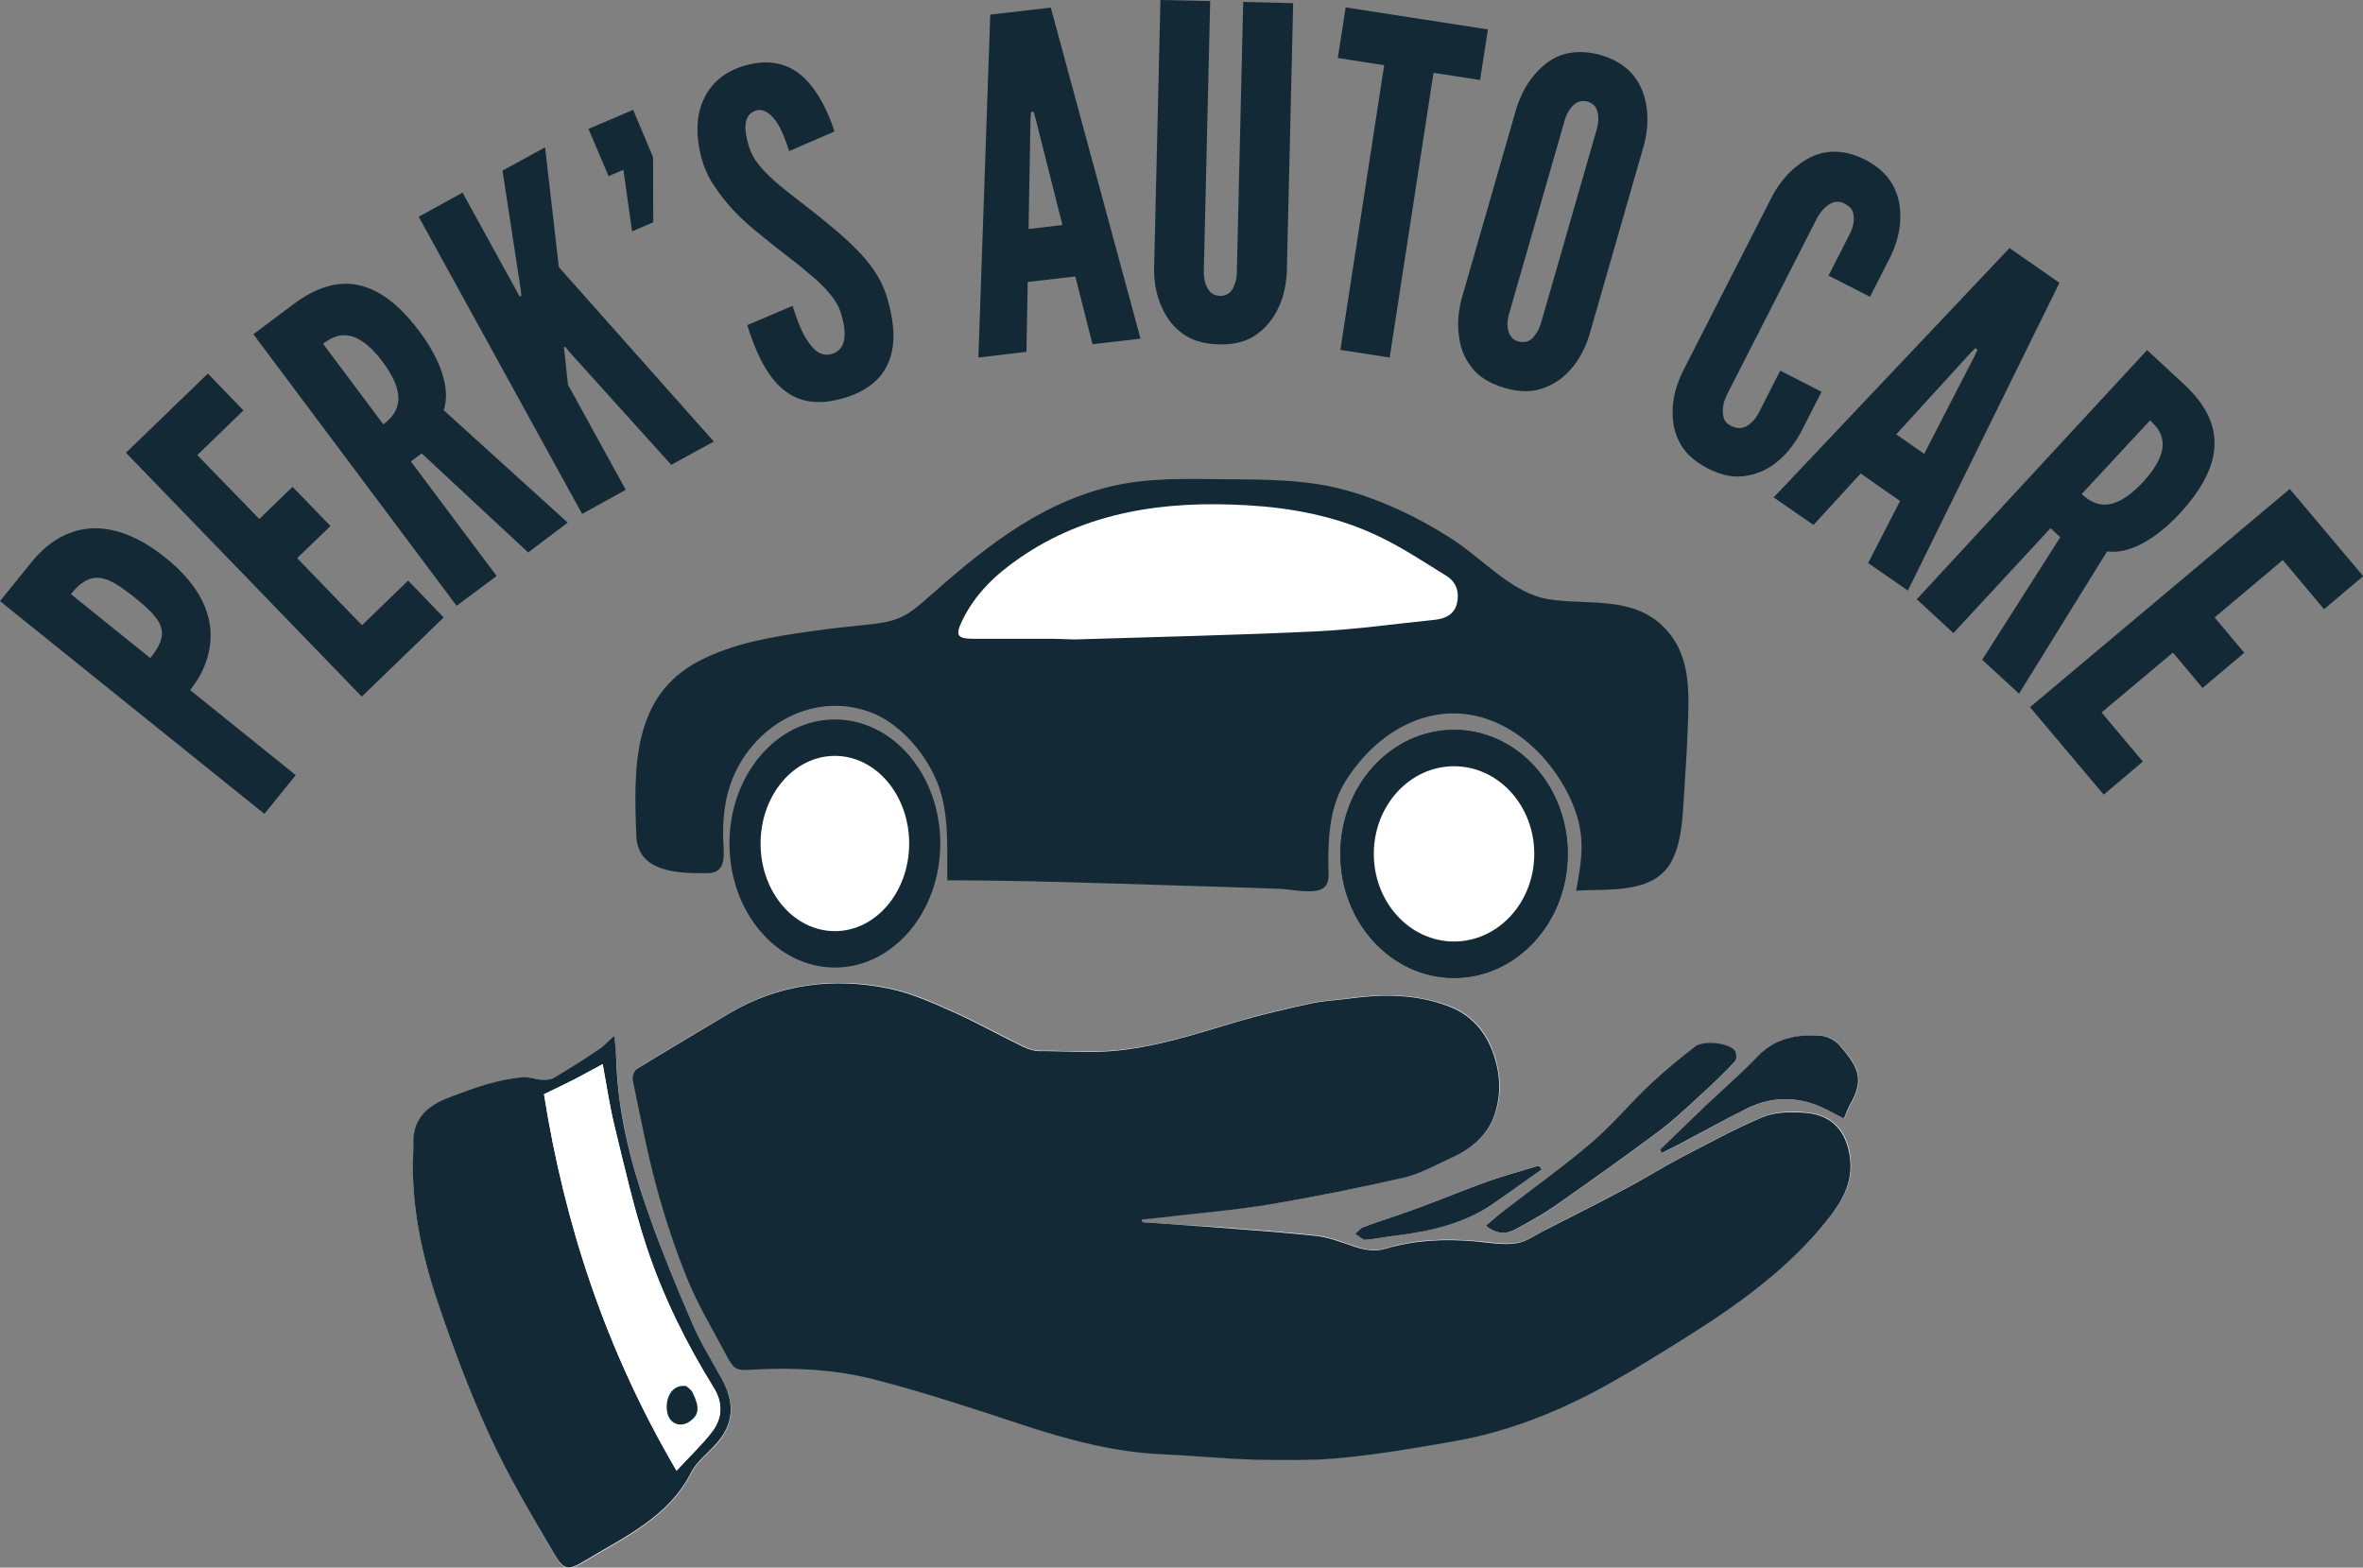 <?xml version="1.0" encoding="utf-8"?>
<!-- Generator: Adobe Illustrator 22.1.0, SVG Export Plug-In . SVG Version: 6.00 Build 0)  -->
<svg version="1.1" id="Layer_1" xmlns="http://www.w3.org/2000/svg" xmlns:xlink="http://www.w3.org/1999/xlink" x="0px" y="0px"
	 viewBox="0 0 1116.3 740.6" style="enable-background:new 0 0 1116.3 740.6;" xml:space="preserve">
<rect x="0" y="0" width="1116.3" height="740.6" fill="#808080" stroke="none"/>
<style type="text/css">
	.st0{fill:#FFFFFF;}
	.st1{fill:#132935;}
</style>
<path class="st0" d="M539.8,577.4c-0.1-0.5-0.2-0.9-0.3-1.4c3.3-0.4,6.7-0.7,10-1.1c17-2,34.2-3.4,51.1-6.2
	c21.2-3.5,42.2-7.7,63-12.6c8-1.9,15.2-6.1,22.7-9.5c9.3-4.2,16.6-10.5,19.9-20c2.7-7.6,3-15.6,1-23.8c-3.2-13.1-10.2-23.3-24-28.1
	c-14.8-5.1-29.6-5.3-44.5-3.3c-6.4,0.9-13,1.1-19.3,2.5c-12.1,2.6-24.1,5.4-35.8,8.9c-19.2,5.7-38.1,12-58.7,13.6
	c-11.2,0.8-22.3-0.1-33.4,0c-2.6,0-5.6-0.9-8-2.1c-11.1-5.4-21.8-11.4-33-16.4c-9.6-4.3-19.5-8.7-29.6-10.9
	c-27.4-5.8-53-2.1-76.1,11.5c-14.7,8.7-29.3,17.3-43.8,26.3c-1.3,0.8-2.3,3.5-1.9,5.2c3.5,16.8,6.7,33.8,11.2,50.4
	c4,14.7,8.8,29.4,14.6,43.6c4.9,11.9,11.6,23.2,17.7,34.7c4.6,8.7,4.9,8.7,14.7,8.1c18.7-1.1,37.6-0.1,55.9,4.7
	c23.6,6.1,46.9,13.9,70.2,21.5c21.7,7.2,43.5,12.9,66.3,13.9c14.4,0.6,28.8,2.1,43.2,2.5c13.7,0.3,27.5,0.6,40.9-0.8
	c18.1-1.8,36.1-4.8,54-8c24.1-4.3,46.4-13,67.4-24.2c15.2-8.1,29.8-17.2,44.3-26.5c23.5-15,45.8-31.4,63.3-52.9
	c7-8.7,13.1-18,11.3-30.7c-1.6-11.7-7.9-19.4-20.4-20.7c-6.9-0.7-14.6-0.6-20.6,1.9c-13.9,5.8-27,13.1-40.3,20
	c-8,4.2-15.6,9.1-23.6,13.3c-12.8,6.8-25.7,13.3-38.6,19.9c-4.7,2.4-9.2,5.8-14.3,6.5c-6.3,0.9-13.1-0.5-19.7-1
	c-14.3-1.2-28.3-0.6-41.7,3.5c-5,1.5-9.7,0.8-14.7-0.9c-6-2-12-4.4-18.1-5.1c-16.5-1.9-33-2.9-49.5-4.2
	C561.6,578.9,550.7,578.2,539.8,577.4z"/>
<path class="st0" d="M290.3,489.2c-3.2,2.9-5.3,5.3-7.8,7c-6.8,4.6-13.8,9-20.9,13.2c-1.5,0.9-3.9,0.9-5.8,0.8
	c-2.8-0.2-5.7-1.5-8.4-1.2c-12.4,1-23.6,5.2-35,9.5c-11.3,4.3-17.7,11-17,23.3c0.1,1,0,2-0.1,3c-1.2,23.6,3.7,46.9,11.3,69.7
	c7.1,21.5,15.2,42.9,24.7,63.6c8.8,19.2,19.8,37.7,30.5,56.1c4.5,7.8,6.7,8.1,14.1,3.7c19.1-11.5,40.1-21,50.7-42
	c2.6-5.2,7.8-9.1,11.9-13.6c8.1-9.1,8.9-19.2,2.7-30.3c-4.8-8.7-10.1-17.3-14-26.3c-7.3-16.9-14.2-33.9-20.4-51.1
	c-8.4-23.4-14.5-47.3-15.5-71.7C291,498.5,290.6,494.4,290.3,489.2z"/>
<path class="st0" d="M701.9,579.1c5.1,4,9.7,4.1,14,1.8c6.4-3.5,12.8-7,18.7-11.1c16.5-11.5,32.9-23.2,49-35.2
	c7-5.2,13.2-11.2,19.6-17c5.7-5.2,11.2-10.5,16.5-16.1c0.9-1,0.7-4.7-0.4-5.5c-4.3-3.5-14.9-4.4-18.7-1.4
	c-7.2,5.6-14.3,11.3-20.9,17.6c-9.3,8.9-17.5,19-27.4,27.3c-13.8,11.7-28.6,22.3-42.9,33.4C706.8,574.7,704.5,576.9,701.9,579.1z"/>
<path class="st0" d="M784.2,543.1c0.4,0.5,0.7,1.1,1.1,1.6c2.9-1.5,5.8-2.9,8.7-4.4c10.6-5.6,21.1-11.6,31.9-16.8
	c9.3-4.5,19.5-5.5,30-2.3c5.4,1.7,10.4,4.8,15.4,7.2c1.1-2.5,1.8-4.8,3-6.8c7.3-12.5,2.7-18.5-5-27.7c-2-2.4-6-4.4-9.1-4.6
	c-11.4-0.7-21.7,1.5-29.7,9.8c-7.4,7.8-15.6,14.8-23.4,22.2C799.3,528.6,791.8,535.9,784.2,543.1z"/>
<path class="st0" d="M728.3,552.5c-0.4-0.6-0.8-1.3-1.2-1.9c-7.8,2.4-15.8,4.5-23.4,7.2c-11.5,4.1-22.7,8.8-34.2,13
	c-8.3,3.1-16.9,5.8-25.2,8.8c-1.5,0.6-2.6,2.1-3.8,3.2c1.6,1,3.4,2.9,4.9,2.8c4.6-0.2,9-1.3,13.6-1.9c17.4-2.1,34-5.9,48-16.1
	C713.9,562.5,721.2,557.5,728.3,552.5z"/>
<path class="st1" d="M539.8,577.4c10.9,0.8,21.7,1.5,32.6,2.3c16.5,1.3,33,2.4,49.5,4.2c6.1,0.7,12.1,3.1,18.1,5.1
	c5,1.6,9.7,2.4,14.7,0.9c13.4-4,27.4-4.7,41.7-3.5c6.6,0.6,13.4,1.9,19.7,1c5.1-0.7,9.6-4.2,14.3-6.5c12.9-6.6,25.9-13.1,38.6-19.9
	c8-4.2,15.6-9.1,23.6-13.3c13.3-6.9,26.4-14.2,40.3-20c6-2.5,13.7-2.5,20.6-1.9c12.5,1.2,18.7,9,20.4,20.7
	c1.8,12.7-4.3,22-11.3,30.7c-17.4,21.5-39.7,37.9-63.3,52.9c-14.5,9.2-29.1,18.3-44.3,26.5c-21,11.2-43.3,19.9-67.4,24.2
	c-17.9,3.2-35.8,6.2-54,8c-13.4,1.3-27.2,1.1-40.9,0.8c-14.4-0.4-28.8-1.9-43.2-2.5c-22.7-1-44.5-6.7-66.3-13.9
	c-23.3-7.7-46.6-15.4-70.2-21.5c-18.3-4.7-37.2-5.7-55.9-4.7c-9.8,0.6-10.1,0.6-14.7-8.1c-6.1-11.5-12.9-22.8-17.7-34.7
	c-5.8-14.2-10.6-28.9-14.6-43.6c-4.5-16.7-7.7-33.6-11.2-50.4c-0.3-1.6,0.6-4.3,1.9-5.2c14.5-8.9,29.2-17.6,43.8-26.3
	c23.1-13.6,48.7-17.3,76.1-11.5c10.1,2.2,20,6.6,29.6,10.9c11.2,5,22,11.1,33,16.4c2.5,1.2,5.4,2.1,8,2.1c11.1-0.1,22.3,0.8,33.4,0
	c20.6-1.6,39.5-7.9,58.7-13.6c11.8-3.5,23.8-6.3,35.8-8.9c6.3-1.4,12.9-1.6,19.3-2.5c14.9-2,29.8-1.9,44.5,3.3
	c13.8,4.8,20.8,15,24,28.1c2,8.2,1.6,16.2-1,23.8c-3.3,9.5-10.7,15.8-19.9,20c-7.5,3.4-14.7,7.6-22.7,9.5c-20.8,4.8-41.8,9-63,12.6
	c-16.8,2.8-34,4.2-51.1,6.2c-3.3,0.4-6.7,0.7-10,1.1C539.6,576.5,539.7,576.9,539.8,577.4z"/>
<path class="st1" d="M290.3,489.2c0.4,5.3,0.8,9.3,0.9,13.4c1,24.5,7.1,48.3,15.5,71.7c6.1,17.2,13.1,34.2,20.4,51.1
	c3.9,9,9.2,17.6,14,26.3c6.2,11.2,5.4,21.3-2.7,30.3c-4,4.5-9.2,8.4-11.9,13.6c-10.6,21.1-31.6,30.5-50.7,42
	c-7.4,4.5-9.6,4.1-14.1-3.7C251,715.7,240,697.2,231.2,678c-9.5-20.7-17.5-42.1-24.7-63.6c-7.6-22.8-12.4-46-11.3-69.7
	c0-1,0.1-2,0.1-3c-0.8-12.3,5.6-19,17-23.3c11.3-4.3,22.6-8.5,35-9.5c2.7-0.2,5.6,1,8.4,1.2c2,0.1,4.3,0.1,5.8-0.8
	c7.1-4.2,14.1-8.6,20.9-13.2C285,494.5,287,492.1,290.3,489.2z M319.6,694.8c6.3-6.8,12.1-12.3,16.9-18.6c4.6-6.1,5.3-13.2,0.7-20.6
	c-13.2-21.3-24.1-43.5-31.8-66.7c-6.1-18.6-10.4-37.7-15-56.6c-2.4-9.6-3.7-19.3-5.7-29.6c-4.8,2.6-8.9,4.9-13.2,7.1
	c-4.4,2.3-8.9,4.4-14.5,7.1C266.7,578,285.8,637.2,319.6,694.8z"/>
<path class="st1" d="M701.9,579.1c2.7-2.3,5-4.4,7.5-6.3c14.3-11.1,29.2-21.7,42.9-33.4c9.8-8.4,18-18.4,27.4-27.3
	c6.6-6.2,13.7-12,20.9-17.6c3.9-3,14.4-2.2,18.7,1.4c1.1,0.9,1.3,4.5,0.4,5.5c-5.2,5.6-10.8,10.9-16.5,16.1
	c-6.4,5.8-12.7,11.9-19.6,17c-16.1,12-32.5,23.7-49,35.2c-5.9,4.1-12.3,7.6-18.7,11.1C711.5,583.2,707,583.1,701.9,579.1z"/>
<path class="st1" d="M784.2,543.1c7.6-7.3,15.1-14.6,22.7-21.8c7.8-7.4,16-14.4,23.4-22.2c8-8.4,18.3-10.6,29.7-9.8
	c3.1,0.2,7.1,2.2,9.1,4.6c7.8,9.3,12.3,15.2,5,27.7c-1.2,2-1.9,4.4-3,6.8c-4.9-2.4-9.9-5.5-15.4-7.2c-10.4-3.3-20.7-2.2-30,2.3
	c-10.8,5.3-21.3,11.2-31.9,16.8c-2.9,1.5-5.8,2.9-8.7,4.4C784.9,544.2,784.6,543.7,784.2,543.1z"/>
<path class="st1" d="M728.3,552.5c-7.2,5.1-14.4,10.1-21.5,15.2c-14,10.2-30.6,14-48,16.1c-4.5,0.5-9,1.6-13.6,1.9
	c-1.5,0.1-3.2-1.8-4.9-2.8c1.3-1.1,2.3-2.6,3.8-3.2c8.4-3.1,16.9-5.7,25.2-8.8c11.5-4.2,22.7-8.9,34.2-13c7.7-2.7,15.6-4.8,23.4-7.2
	C727.5,551.2,727.9,551.8,728.3,552.5z"/>
<path class="st0" d="M319.6,694.8C285.8,637.2,266.7,578,257,517c5.6-2.7,10.1-4.9,14.5-7.1c4.2-2.2,8.4-4.5,13.2-7.1
	c1.9,10.3,3.3,20,5.7,29.6c4.6,18.9,8.9,38,15,56.6c7.7,23.2,18.6,45.5,31.8,66.7c4.5,7.3,3.9,14.5-0.7,20.6
	C331.8,682.5,325.9,687.9,319.6,694.8z M324.1,654.8c-7.5-0.9-10,6.9-8.9,12.4c1,5.5,6.3,7.5,10.7,4.3c4.4-3.1,4.8-6.4,1.3-13.6
	C326.4,656.3,324.4,655.2,324.1,654.8z"/>
<path class="st1" d="M744.6,420.8c2.1-11.6,4-21.9,0.9-33.5c-2.9-10.6-8.6-20.4-15.8-28.7C713,339.5,688.9,330.8,665,342
	c-12.1,5.7-21.6,15.1-28.9,26.3c-7.8,12-8.6,26-8.6,39.9c0,3.8,1.1,9.2-2.6,11.5c-4.5,2.9-15.2,0.4-20.3,0.2
	c-16.6-0.6-33.3-1.1-49.9-1.6c-35.7-1.1-71.5-2.4-107.2-2.4c-0.2-16.7,1.3-33.9-6.1-49.4c-5.8-12.4-17.1-25.1-30.1-30
	c-29-10.8-58.9,8.4-67.1,36.8c-2,6.8-2.6,13.8-2.6,20.9c-0.1,7.9,2.8,18.1-7.2,18.3c-13.8,0.2-33.1-0.3-33.8-17.5
	c-1.2-31.7-2.2-66.1,29.6-82.7c16.2-8.5,35.2-11.6,53.2-14.1c9.1-1.3,18.2-2.3,27.4-3.2c11.4-1.2,16.7-3.1,25.1-10.5
	c26.6-23.5,52.7-45.7,88-54.5c18.3-4.5,36.1-3.7,54.8-3.6c19.3,0.2,38.3,0,57.1,5.2c17.7,4.9,34.5,13,49.9,22.9
	c14.2,9,28.7,25.9,45.8,28.6c18.4,2.9,39-1.6,53.8,12.5c13.7,13.1,12.7,31.2,12,48.7c-0.4,11.2-1.2,22.4-1.9,33.6
	c-0.6,9.5-1.2,20.6-5.8,29.1C781.2,422.6,759.5,419.8,744.6,420.8z"/>
<path class="st1" d="M498.1,301.8C498.1,301.8,498.1,301.8,498.1,301.8c3.2,0.1,6.5,0.2,9.7,0.1c37.9-1.2,75.9-2,113.8-3.8
	c18.9-0.9,37.7-3.6,56.5-5.5c5.1-0.5,9.1-2.6,10.3-7.8c1.2-5.2-0.4-10-5.1-13c-11.3-6.9-22.4-14.3-34.4-19.8
	c-18.9-8.6-39-12.3-59.6-13.5c-39.3-2.3-75.9,3.1-107.5,24.9c-11.4,7.8-21.1,17.1-27.1,29.5c-3.5,7.3-2.4,8.7,6,8.7
	C473.1,301.8,485.6,301.8,498.1,301.8z"/>
<path class="st0" d="M498.1,301.8c-12.5,0-25,0-37.5,0c-8.5,0-9.5-1.4-6-8.7c6-12.4,15.7-21.7,27.1-29.5
	c31.6-21.8,68.2-27.2,107.5-24.9c20.5,1.2,40.6,4.9,59.6,13.5c12,5.4,23.1,12.8,34.4,19.8c4.8,2.9,6.3,7.8,5.1,13
	c-1.2,5.1-5.2,7.2-10.3,7.8c-18.8,1.9-37.5,4.6-56.5,5.5c-37.9,1.8-75.8,2.6-113.8,3.8C504.6,302,501.4,301.9,498.1,301.8
	C498.1,301.8,498.1,301.8,498.1,301.8z"/>
<path class="st1" d="M324.1,654.8c0.4,0.4,2.3,1.5,3.1,3.1c3.5,7.2,3,10.5-1.3,13.6c-4.5,3.2-9.7,1.1-10.7-4.3
	C314.1,661.7,316.6,653.9,324.1,654.8z"/>
<g>
	<path class="st1" d="M0,284l14.8-18.3c6.4-8,14.9-14.3,25.6-15.8c10.7-1.5,23.5,2.1,37.8,13.6c14.3,11.5,20.3,23.1,21.2,33.9
		c0.8,10.8-3.2,20.7-9.6,28.6l49.9,40.2l-14.8,18.3L0,284z M71,310.9c4.5-5.6,6.4-10,5.1-14.4c-1.1-4.2-5.3-8.4-12.2-14
		c-7-5.6-12.3-9.1-17-9.5c-4.7-0.4-8.9,2-13.4,7.7L71,310.9z"/>
	<path class="st1" d="M59.5,213.9l38.7-37.4l16.8,17.4l-21.8,21.1l29.3,30.2l15.7-15.2l17.9,18.5l-15.7,15.2l30.6,31.7l21.8-21.1
		l16.8,17.4l-38.7,37.4L59.5,213.9z"/>
	<path class="st1" d="M249.5,261l-50.3-46.8l-5.1,3.8l40.5,54.1l-18.9,14.1l-96-128.3l18.8-14.1c22.5-16.9,41.7-11.3,59.8,13
		c9.5,12.7,14.8,26.7,11.3,37l58.6,53.1L249.5,261z M181.1,200.5c2.6-2,5.8-4.9,6.8-9.5c1-4.5-0.3-10.9-7.1-20
		c-6.8-9.1-12.7-12.3-17.3-12.6c-4.6-0.4-8.2,2.1-10.9,4L181.1,200.5z"/>
	<path class="st1" d="M218.5,91l27,49.1l0.8-0.4l-0.3-2.8l-8.6-56.3l20.1-11l6.5,56.6l73.2,82.4l-20.1,11l-48-53.2l-2.1-2.6
		l-0.6,0.3l0.4,3.5l1.5,14.1l27.3,49.7l-20.6,11.4l-77.2-140.4L218.5,91z"/>
	<path class="st1" d="M308.5,74.2l0.1,30.8l-10,4.3l-4.1-29.1l-7,3l-9.5-22.3l21.1-9L308.5,74.2z"/>
	<path class="st1" d="M372.8,71.4c-1.6-5-3.6-10.5-6.4-14.4c-2.8-3.7-6-5.9-9.5-4.7c-5.8,2.1-5.7,8.7-2.9,17.6
		c1.7,5.2,5.7,9.9,10.8,14.6c5.2,4.8,11.5,9.4,17.9,14.4c7.6,6,15.4,12.3,21.7,18.7c6.4,6.4,11.6,13.5,14.3,21.8
		c3.2,10.2,4.6,20.3,2.1,28.8c-2.5,8.6-8.8,15.6-21,19.5c-14.3,4.6-24.2,1.8-31.4-5.1c-7.2-6.9-11.8-17.5-15.4-29l21.4-9.1
		c2.1,6.4,4.3,12.8,7.5,17.1c3,4.5,6.6,7.1,11.4,5.5c6.6-2.1,6.9-10,3.8-19.7c-1.6-5-5.9-10-11.2-15c-2.8-2.3-5.7-4.8-8.7-7.3
		c-6.3-4.8-13.4-10.4-20.8-16.5c-7.4-6.1-13.7-12.8-18.6-20.2c-2.5-3.5-4.5-7.5-5.8-11.7c-2.6-8.3-3.6-17.8-1-26.2
		c2.7-8.2,8.4-15.3,18.9-18.9c13.4-4.5,23.1-1.4,30.1,5.3c7,6.9,11.5,16.7,14.2,25.2L372.8,71.4z"/>
	<path class="st1" d="M462.2,168.9l5.6-162l28.6-3.3L538.8,160l-22.7,2.6l-8.1-32l-22.5,2.6l-0.6,33L462.2,168.9z M489.4,56.8
		l-1.1-4l-1.3,0.2l-0.2,4.2l-0.9,51l16-1.9L489.4,56.8z"/>
	<path class="st1" d="M610.9,1.5l-3,127.3c-0.4,6.5-1.8,12.4-4.3,17.3c-2.1,4.3-5.2,8.4-9.6,11.6c-4.4,3.4-10.4,5.2-18.2,5
		c-7.8-0.2-13.9-2.3-18.2-5.9c-4.3-3.4-7-7.6-8.9-12c-2.3-5.1-3.5-11-3.5-17.5l3-127.3l23.5,0.5l-3,127.3c-0.1,4.6,0.9,7.7,3,10.1
		c1.1,1.1,2.6,1.8,4.5,1.9c4.1,0.1,6.2-2.5,7.1-5.7c0.7-1.5,1-3.5,1-5.9l3-127.3L610.9,1.5z"/>
	<path class="st1" d="M632,27.4l3.7-23.9l67.2,10.4l-3.7,23.9l-22-3.4l-20.7,134.5l-23.3-3.6l20.7-134.5L632,27.4z"/>
	<path class="st1" d="M750.7,158.7c-2,6.2-4.9,11.5-8.6,15.7c-3.1,3.6-7.2,6.8-12.3,8.7c-5.2,2.1-11.4,2.4-18.9,0.2
		c-7.5-2.2-12.9-5.7-16.1-10.3c-3.3-4.3-4.9-9.1-5.5-13.8c-0.9-5.5-0.5-11.5,1.1-17.8l26.1-90.7c2-6,4.8-11.3,8.5-15.5
		c3.1-3.6,7-7.1,12.1-9c5.1-1.9,11.6-2.3,19.1-0.2c7.5,2.2,12.6,5.9,15.9,10.2c3.3,4.3,5,9.4,5.7,14.1c0.9,5.5,0.5,11.5-1,17.6
		L750.7,158.7z M754.2,61.5c1.2-4.2,1.2-7.4-0.2-10.5c-0.7-1.3-2.2-2.5-4.1-3c-4-1.1-6.7,1.2-8.3,3.7c-1.1,1.5-1.9,3.3-2.5,5.4
		L713,147.9c-1.3,4.4-1.1,7.6,0.4,10.5c0.7,1.3,2,2.4,3.9,2.9c4,1.1,6.6-0.8,8.3-3.7c1.1-1.3,1.8-3.1,2.5-5.4L754.2,61.5z"/>
	<path class="st1" d="M860.5,185.1l-10,19.6c-3.2,5.7-7,10.4-11.4,13.8c-3.7,3-8.3,5.3-13.7,6.2c-5.5,1.1-11.6,0.2-18.6-3.4
		c-7-3.6-11.5-8.1-13.8-13.2c-2.4-4.9-3-9.9-2.8-14.6c0.1-5.6,1.7-11.4,4.4-17.3l42.9-84.1c3.1-5.5,6.9-10.2,11.3-13.6
		c3.7-3,8.2-5.6,13.6-6.5c5.4-0.9,11.8-0.1,18.8,3.5c7,3.6,11.2,8.2,13.6,13.1c2.4,4.9,3.1,10.2,2.9,14.9
		c-0.1,5.6-1.7,11.4-4.3,17.1l-10,19.6l-19.6-10l10-19.6c2-3.9,2.4-7.1,1.5-10.5c-0.5-1.5-1.9-2.9-4.1-4c-3.7-1.9-6.8-0.1-9.1,2
		c-1.4,1.3-2.5,2.9-3.6,4.7l-42.9,84.1c-1.9,4.2-2.1,7.5-1.3,10.6c0.5,1.5,1.5,2.7,3.3,3.6c4.5,2.3,7.4,0.8,9.9-1.6
		c1.3-1.1,2.4-2.7,3.5-4.8l10-19.6L860.5,185.1z"/>
	<path class="st1" d="M837.9,235l111.4-117.8l23.6,16.4L901.3,279L882.5,266l15.1-29.3L879,223.7L856.7,248L837.9,235z M932.4,169
		l1.8-3.8l-1.1-0.7l-2.9,3l-34.4,37.7l13.2,9.2L932.4,169z"/>
	<path class="st1" d="M936.4,311.7l36.9-57.9l-4.6-4.3l-45.9,49.6l-17.3-16l108.8-117.7l17.3,16c20.7,19.1,18.7,38.9-1.9,61.2
		c-10.8,11.7-23.6,19.4-34.3,17.9l-41.6,67.2L936.4,311.7z M983.4,233.4c2.4,2.2,5.9,4.9,10.5,5c4.6,0.1,10.7-2.3,18.4-10.6
		c7.7-8.3,9.8-14.7,9.3-19.3c-0.5-4.6-3.5-7.7-5.9-9.9L983.4,233.4z"/>
	<path class="st1" d="M1081.7,231l34.7,41.2l-18.5,15.6l-19.5-23.2l-32.2,27.1l14,16.7l-19.7,16.6l-14-16.7l-33.7,28.3l19.5,23.2
		l-18.5,15.6L959,334.1L1081.7,231z"/>
</g>
<g>
	<ellipse class="st1" cx="686.9" cy="403.4" rx="53.7" ry="58.6"/>
	<ellipse class="st0" cx="686.9" cy="403.4" rx="37.9" ry="41.4"/>
</g>
<g>
	<ellipse class="st1" cx="686.9" cy="403.4" rx="53.7" ry="58.6"/>
	<ellipse class="st0" cx="686.9" cy="403.4" rx="37.9" ry="41.4"/>
</g>
<g>
	<ellipse class="st1" cx="394.4" cy="398.5" rx="49.8" ry="58.6"/>
	<ellipse class="st0" cx="394.4" cy="398.5" rx="35.1" ry="41.4"/>
</g>
</svg>
